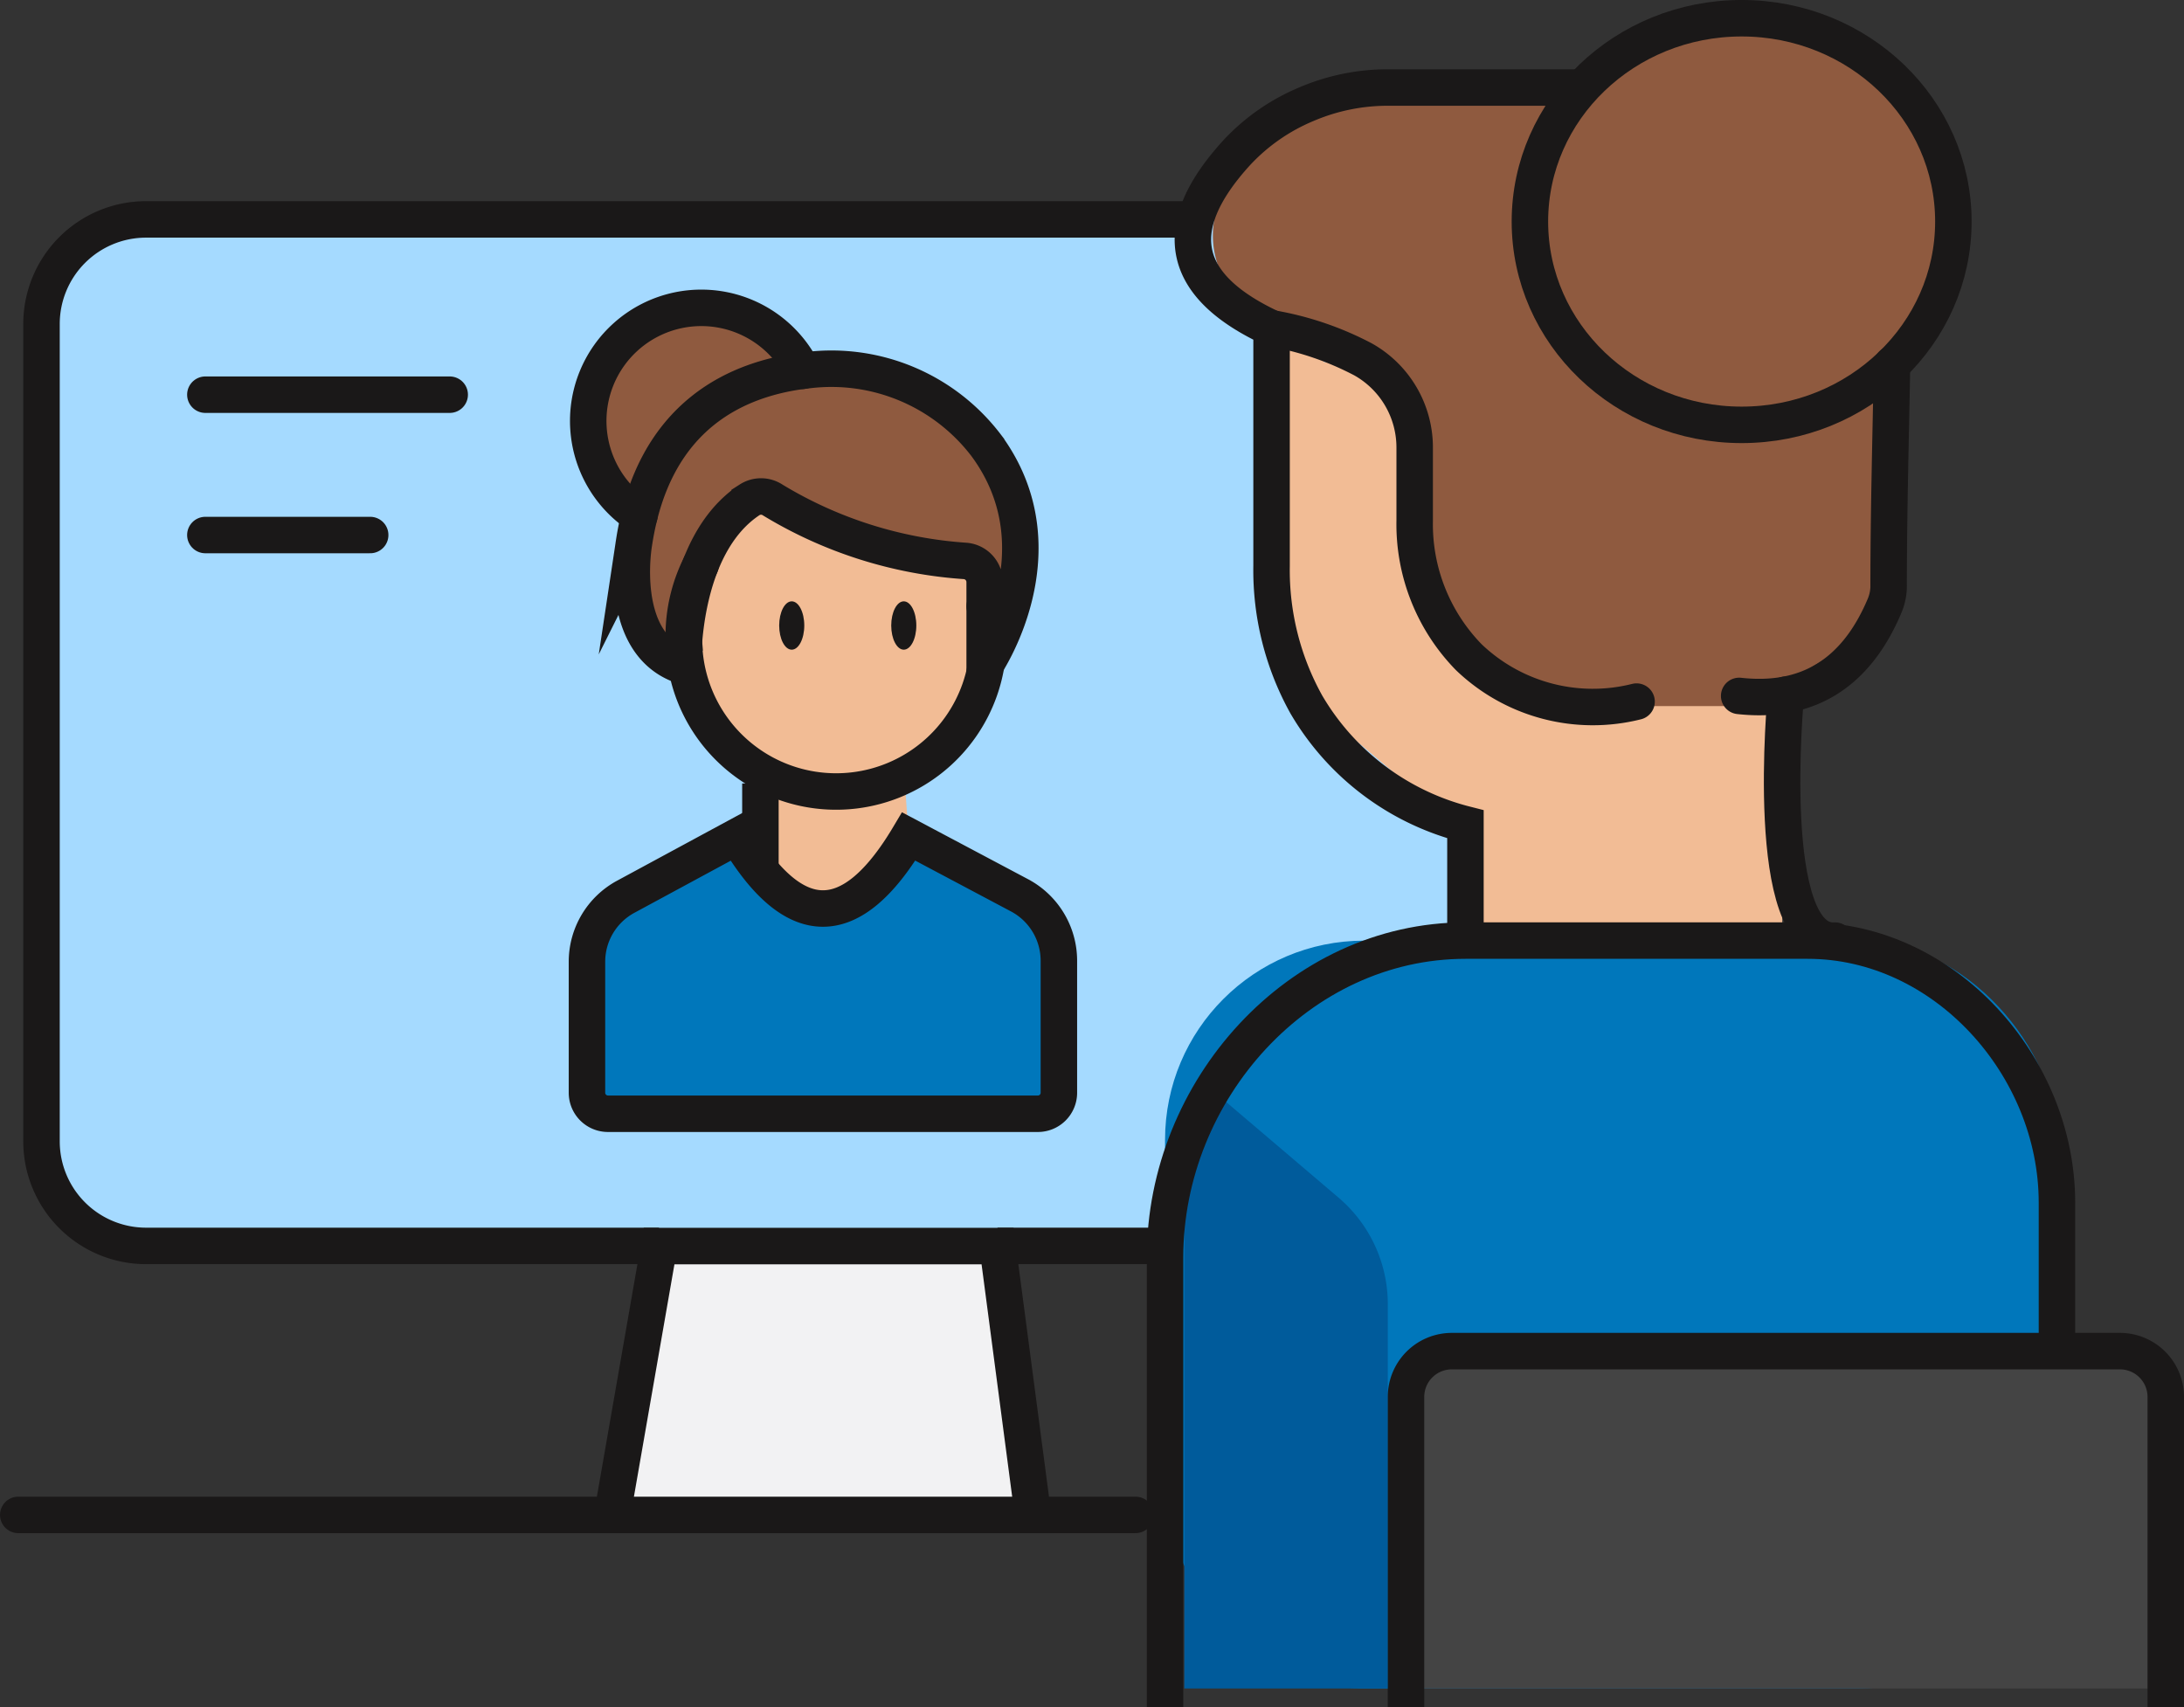 <svg xmlns="http://www.w3.org/2000/svg" width="87.718" height="68.573" viewBox="0 0 87.718 68.573">
  <rect x="0" y="0" width="87.718" height="68.573" fill="#333333" stroke="none"/>
  <g id="Group_998" data-name="Group 998" transform="translate(0.733 0.732)">
    <path id="Path_1822" data-name="Path 1822" d="M175.238,193.9H158.332l1.883-10.8h13.594Z" transform="translate(-134.339 -133.785)" fill="#f2f2f3"/>
    <path id="Path_1823" data-name="Path 1823" d="M201.086,147.459v32.617a4.3,4.3,0,0,1-4.3,4.3H140.29a4.3,4.3,0,0,1-4.3-4.3V147.459a4.306,4.306,0,0,1,4.3-4.309h56.494A4.306,4.306,0,0,1,201.086,147.459Z" transform="translate(-135.058 -135.07)" fill="#a5daff"/>
    <path id="Path_1824" data-name="Path 1824" d="M163.756,153.927l-2.372,3.2-.2,3.245.885,2.444,1.985,1.981v3.624l.965,1.812,1.547.244,1.825-.5,1.621-2.4-.2-2.746,2.581-2.023.667-3.7v-2.238L171,156.2l-3.709-.843Z" transform="translate(-134.248 -134.723)" fill="#f2bc95"/>
    <path id="Path_1825" data-name="Path 1825" d="M183.853,147.042v11.324a5.873,5.873,0,0,0,2.083,4.487l5.637,4.763v4.015h12.79l.151-9.518-10.147.094-2.235-1.323c-2.666-2.536-2.927-4.756-2.842-8.435l.022-.963c-.419-1.722-1.128-3.106-3.352-2.724C185.838,147.483,184.994,147.081,183.853,147.042Z" transform="translate(-133.519 -134.945)" fill="#f2bc95"/>
    <path id="Path_1826" data-name="Path 1826" d="M159.262,154.935a4.542,4.542,0,1,1,6.557-5.815" transform="translate(-134.376 -134.959)" fill="#8f5a3f"/>
    <path id="Path_1827" data-name="Path 1827" d="M160.96,160.9s-.148-4.812,2.672-6.674a.852.852,0,0,1,.93.008,17.1,17.1,0,0,0,7.738,2.447.852.852,0,0,1,.773.851V160.9s3.184-4.631.056-8.866a7.811,7.811,0,0,0-7.126-3.02c-2.8.3-6.233,1.753-7.016,6.954C158.988,155.966,158.274,160.022,160.96,160.9Z" transform="translate(-134.321 -134.883)" fill="#8f5a3f"/>
    <path id="Path_1828" data-name="Path 1828" d="M188.241,149.838l-1.125-1.01a3.625,3.625,0,0,0-1.11-.68l-2.123-.823A3.62,3.62,0,0,1,181.726,145h0a3.618,3.618,0,0,1,1.052-3.738l2.133-1.908a3.615,3.615,0,0,1,2.307-.92l12.539-.363a3.615,3.615,0,0,1,2.805,1.21l5.43,6.095a3.615,3.615,0,0,1,.912,2.547l-.382,9.714a3.617,3.617,0,0,1-1.733,2.948l-2.875,1.748a3.608,3.608,0,0,1-1.881.527h-5.607a3.62,3.62,0,0,1-2.6-1.1,5.2,5.2,0,0,1-3.052-3.163,3.615,3.615,0,0,1-1-2.216l-.341-4.138A3.611,3.611,0,0,0,188.241,149.838Z" transform="translate(-133.592 -135.233)" fill="#8f5a3f"/>
    <ellipse id="Ellipse_221" data-name="Ellipse 221" cx="8.504" cy="8.166" rx="8.504" ry="8.166" transform="translate(60.714 0)" fill="#8f5a3f"/>
    <path id="Path_1829" data-name="Path 1829" d="M157.339,177.459v-5.265a2.967,2.967,0,0,1,1.556-2.61l4.475-2.42q3.446,5.784,6.892,0l4.449,2.361a2.976,2.976,0,0,1,1.582,2.631v5.3a.843.843,0,0,1-.843.843H158.183A.844.844,0,0,1,157.339,177.459Z" transform="translate(-134.371 -134.298)" fill="#07b"/>
    <rect id="Rectangle_1037" data-name="Rectangle 1037" width="35.822" height="30.036" rx="8" transform="translate(46.06 37.048)" fill="#07b"/>
    <path id="Path_1830" data-name="Path 1830" d="M180.462,178.3l0,22.759h8.173l0-15.434a5.621,5.621,0,0,0-1.978-4.28l-4.539-3.863A1,1,0,0,0,180.462,178.3Z" transform="translate(-133.628 -133.974)" fill="#005b9b"/>
    <path id="Path_1831" data-name="Path 1831" d="M219.6,200.738V189.026a1.841,1.841,0,0,0-1.845-1.837H190.925a1.839,1.839,0,0,0-1.837,1.837v11.712Z" transform="translate(-133.35 -133.654)" fill="#444"/>
    <path id="Path_1832" data-name="Path 1832" d="M182.35,143.15H140.192a4.2,4.2,0,0,0-4.2,4.2v32.829a4.2,4.2,0,0,0,4.2,4.2h20.6" transform="translate(-135.058 -135.07)" fill="none" stroke="#1a1818" stroke-miterlimit="10" stroke-width="1.465"/>
    <line id="Line_102" data-name="Line 102" x1="6.737" transform="translate(39.331 49.309)" fill="none" stroke="#1a1818" stroke-miterlimit="10" stroke-width="1.465"/>
    <path id="Path_1833" data-name="Path 1833" d="M189.088,201.494V189.026a1.839,1.839,0,0,1,1.837-1.837h26.833a1.841,1.841,0,0,1,1.845,1.837v12.467" transform="translate(-133.35 -133.654)" fill="none" stroke="#1a1818" stroke-miterlimit="10" stroke-width="1.465"/>
    <path id="Path_1834" data-name="Path 1834" d="M157.217,177.459v-5.265a2.967,2.967,0,0,1,1.556-2.61l4.475-2.42q3.446,5.784,6.892,0l4.449,2.361a2.976,2.976,0,0,1,1.582,2.631v5.3a.843.843,0,0,1-.843.843H158.061A.844.844,0,0,1,157.217,177.459Z" transform="translate(-134.375 -134.298)" fill="none" stroke="#1a1818" stroke-miterlimit="10" stroke-width="1.465"/>
    <line id="Line_103" data-name="Line 103" y1="3.22" transform="translate(35.254 30.735)" fill="#f2bc95"/>
    <line id="Line_104" data-name="Line 104" y1="3.719" transform="translate(29.808 30.735)" fill="none" stroke="#1a1818" stroke-miterlimit="10" stroke-width="1.465"/>
    <line id="Line_105" data-name="Line 105" x1="9.814" transform="translate(7.515 15.12)" fill="none" stroke="#1a1818" stroke-linecap="round" stroke-miterlimit="10" stroke-width="1.465"/>
    <line id="Line_106" data-name="Line 106" x1="23.854" transform="translate(0 60.113)" fill="none" stroke="#1a1818" stroke-linecap="round" stroke-miterlimit="10" stroke-width="1.465"/>
    <line id="Line_107" data-name="Line 107" x1="4.113" transform="translate(40.76 60.113)" fill="none" stroke="#1a1818" stroke-linecap="round" stroke-miterlimit="10" stroke-width="1.465"/>
    <line id="Line_108" data-name="Line 108" x1="6.62" transform="translate(7.515 20.757)" fill="none" stroke="#1a1818" stroke-linecap="round" stroke-miterlimit="10" stroke-width="1.465"/>
    <path id="Path_1835" data-name="Path 1835" d="M175.1,193.9H158.2l1.883-10.8h13.594Z" transform="translate(-134.344 -133.785)" fill="none" stroke="#1a1818" stroke-linecap="round" stroke-miterlimit="10" stroke-width="1.465"/>
    <path id="Path_1836" data-name="Path 1836" d="M179.712,202.007V183.929c0-6.7,5.364-12.716,12.066-12.716h13.749c5.488,0,10.007,5.031,10.007,10.52V187.7" transform="translate(-133.652 -134.167)" fill="none" stroke="#1a1818" stroke-miterlimit="10" stroke-width="1.465"/>
    <path id="Path_1837" data-name="Path 1837" d="M202.052,162.107c2.722.3,4.687-.876,5.844-3.629a2.047,2.047,0,0,0,.159-.824c0-2.956.084-5.9.136-8.861" transform="translate(-132.933 -134.888)" fill="none" stroke="#1a1818" stroke-linecap="round" stroke-miterlimit="10" stroke-width="1.465"/>
    <path id="Path_1838" data-name="Path 1838" d="M191.742,172.283V167.61a10.362,10.362,0,0,1-6.393-4.816,11.1,11.1,0,0,1-1.394-5.566v-9.54c-3.478-1.617-4.295-3.886-1.391-7.061a8.043,8.043,0,0,1,2.783-1.936,8.312,8.312,0,0,1,3.288-.673h7.81" transform="translate(-133.617 -135.235)" fill="none" stroke="#1a1818" stroke-miterlimit="10" stroke-width="1.465"/>
    <path id="Path_1839" data-name="Path 1839" d="M198.517,162.38a7.2,7.2,0,0,1-6.742-1.787,7.642,7.642,0,0,1-2.17-5.471V152.2a4.057,4.057,0,0,0-2.075-3.566,12.379,12.379,0,0,0-3.678-1.247" transform="translate(-133.519 -134.933)" fill="none" stroke="#1a1818" stroke-linecap="round" stroke-miterlimit="10" stroke-width="1.465"/>
    <path id="Path_1840" data-name="Path 1840" d="M203.874,161.644s-.962,10.05,1.974,9.877" transform="translate(-132.88 -134.475)" fill="none" stroke="#1a1818" stroke-linecap="round" stroke-miterlimit="10" stroke-width="1.465"/>
    <path id="Path_1841" data-name="Path 1841" d="M173.07,158.255a6.113,6.113,0,1,1-12.078,1.484.009.009,0,0,1,0-.014,2.624,2.624,0,0,1-.009-.269,6.316,6.316,0,0,1,.665-2.833c.005-.009.009-.024.014-.034" transform="translate(-134.254 -134.638)" fill="none" stroke="#1a1818" stroke-linecap="round" stroke-miterlimit="10" stroke-width="1.465"/>
    <path id="Path_1842" data-name="Path 1842" d="M159.323,154.935a4.542,4.542,0,1,1,6.557-5.815" transform="translate(-134.374 -134.959)" fill="none" stroke="#1a1818" stroke-linecap="round" stroke-miterlimit="10" stroke-width="1.465"/>
    <path id="Path_1843" data-name="Path 1843" d="M161.021,160.9s-.147-4.812,2.672-6.674a.851.851,0,0,1,.93.008,17.11,17.11,0,0,0,7.738,2.447.852.852,0,0,1,.773.851V160.9s3.184-4.631.057-8.866a7.813,7.813,0,0,0-7.127-3.02c-2.8.3-6.232,1.753-7.016,6.954C159.049,155.966,158.335,160.022,161.021,160.9Z" transform="translate(-134.319 -134.883)" fill="none" stroke="#1a1818" stroke-linecap="round" stroke-miterlimit="10" stroke-width="1.465"/>
    <ellipse id="Ellipse_222" data-name="Ellipse 222" cx="0.504" cy="0.971" rx="0.504" ry="0.971" transform="translate(30.562 23.42)" fill="#1a1818"/>
    <ellipse id="Ellipse_223" data-name="Ellipse 223" cx="0.504" cy="0.971" rx="0.504" ry="0.971" transform="translate(35.062 23.42)" fill="#1a1818"/>
    <ellipse id="Ellipse_224" data-name="Ellipse 224" cx="8.504" cy="8.166" rx="8.504" ry="8.166" transform="translate(60.714 0)" fill="none" stroke="#1a1818" stroke-linecap="round" stroke-miterlimit="10" stroke-width="1.465"/>
  </g>
</svg>
